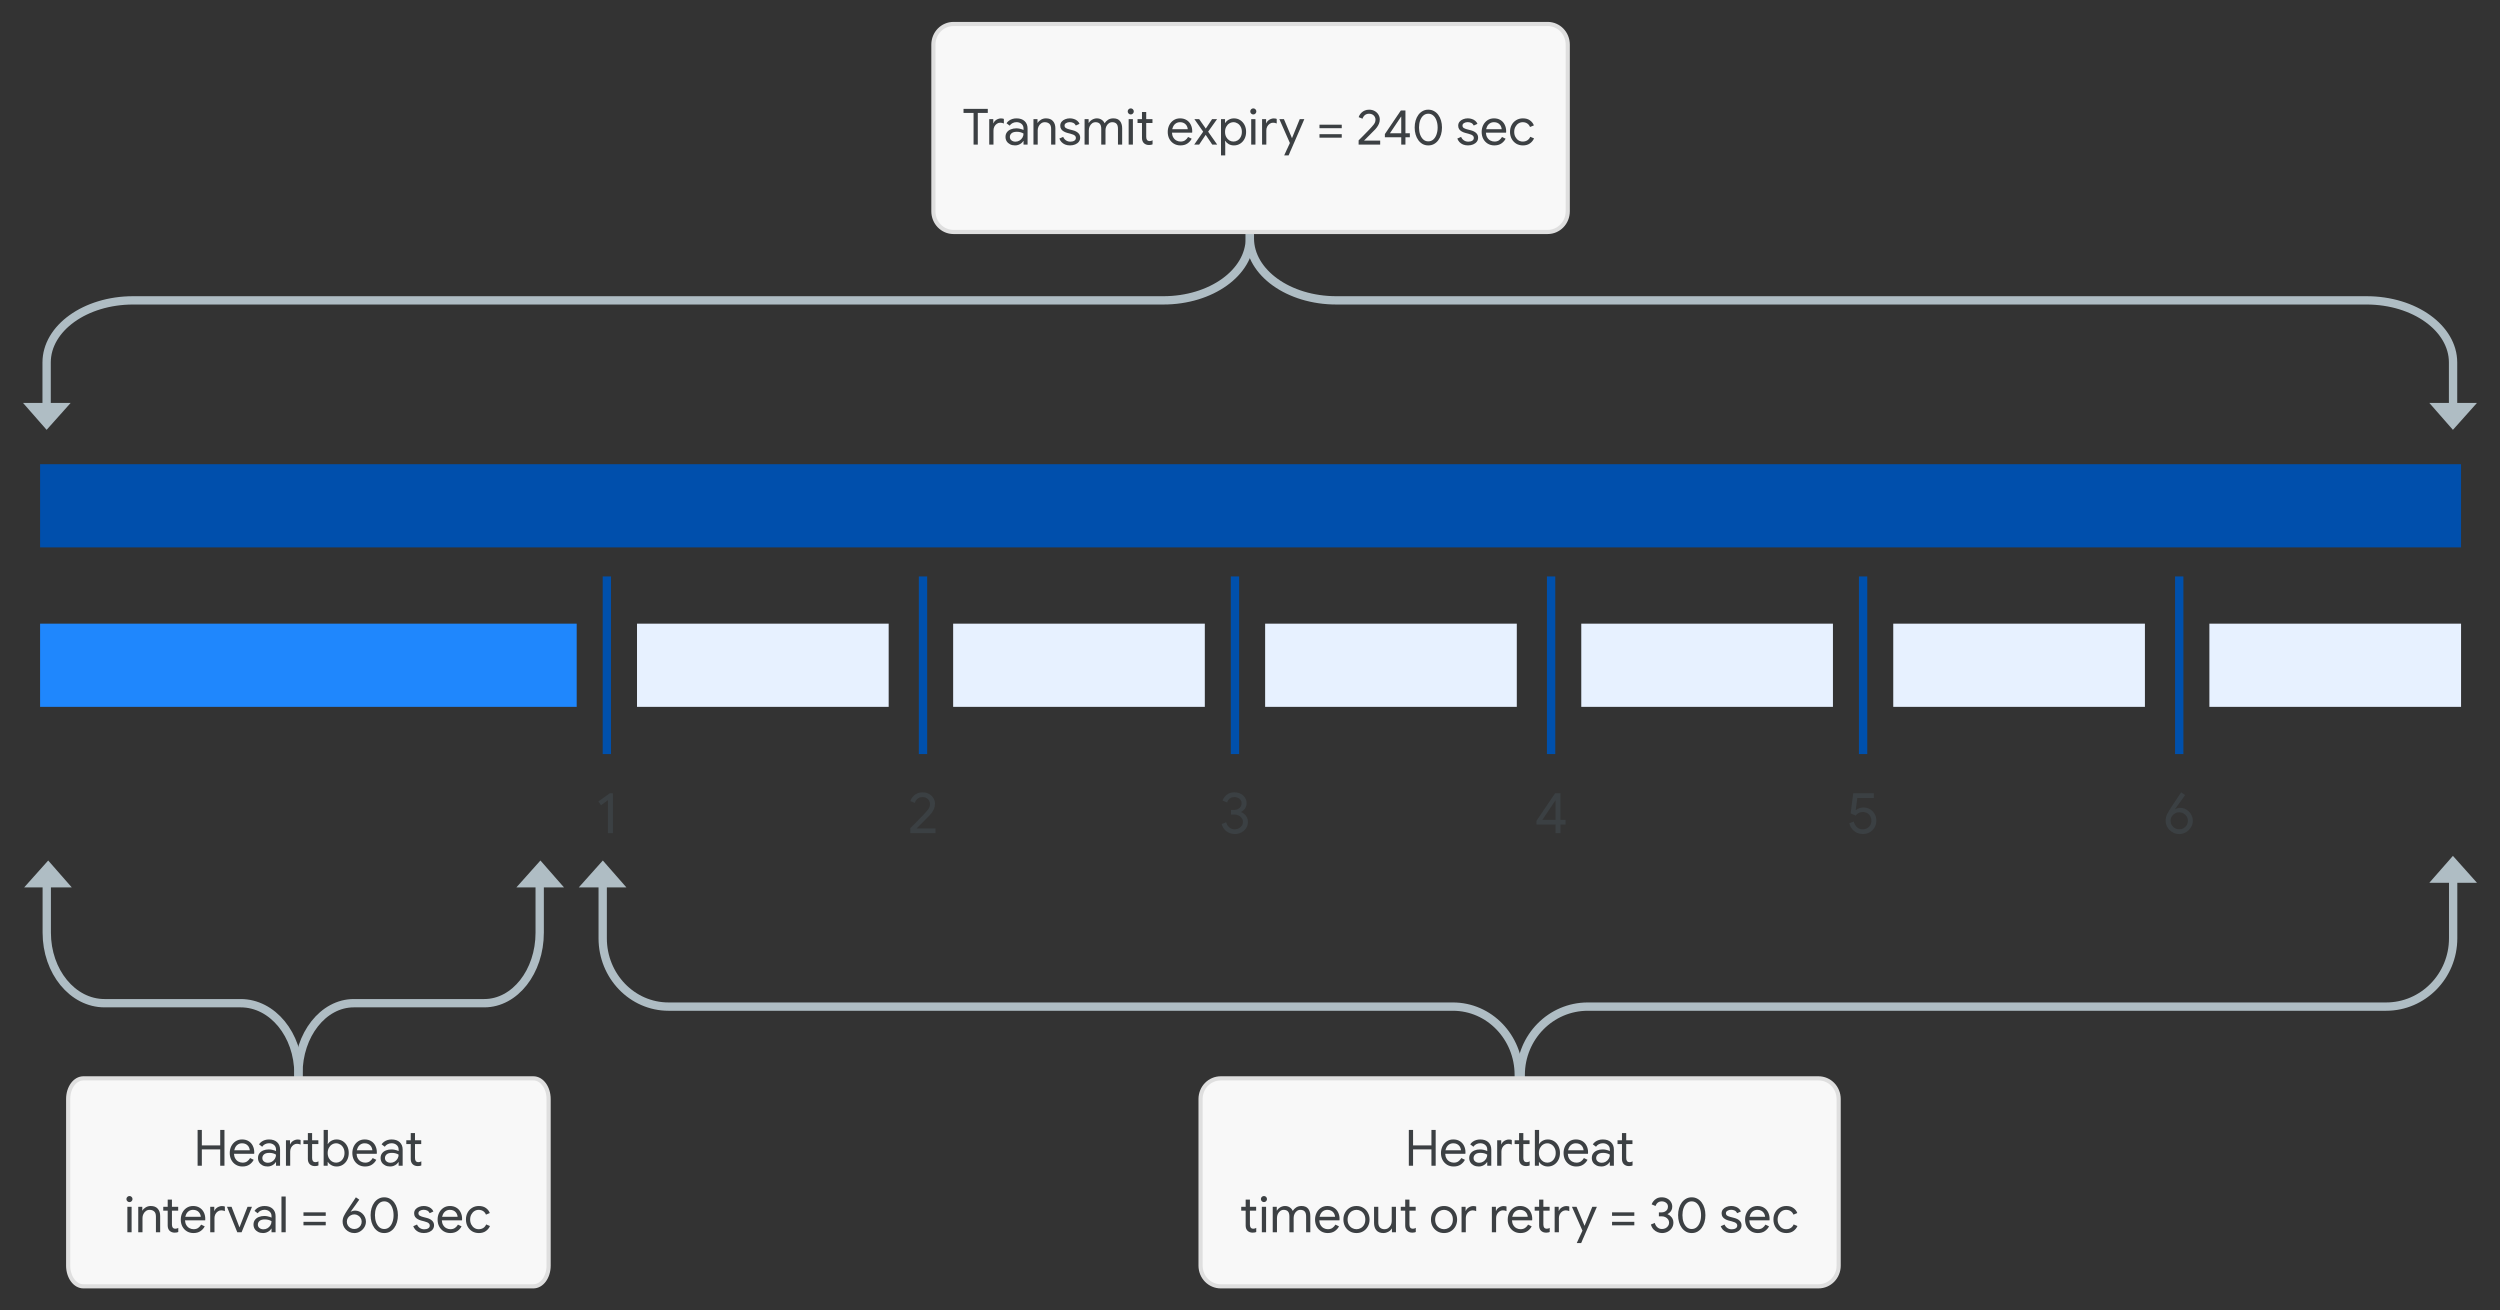 <?xml version="1.0" encoding="UTF-8" standalone="no"?>
<svg
   version="1.1"
   viewBox="455 420 601 315"
   width="601"
   height="315"
   id="svg2863689"
   xmlns="http://www.w3.org/2000/svg"
   xmlns:svg="http://www.w3.org/2000/svg">
  <rect x="455" y="420" width="601" height="315" fill="#333333" stroke="none"/>
  <defs
     id="defs2863513" />
  <g
     id="Diagram_2"
     fill="none"
     fill-opacity="1"
     stroke="none"
     stroke-opacity="1"
     stroke-dasharray="none">
    <title
       id="title2863515">Diagram 2</title>
    <g
       id="Diagram_2_Layer_1">
      <title
         id="title2863517">Layer 1</title>
      <g
         id="Group_186">
        <g
           id="Graphic_62">
          <title
             id="title2863519">zone external - yellow</title>
          <path
             id="rect2863521"
             style="fill:#004fac"
             d="m 464.638,531.594 h 582 v 20 H 464.638 Z" />
        </g>
        <g
           id="Graphic_63">
          <title
             id="title2863524">zone external - yellow</title>
          <path
             id="rect2863526"
             style="fill:#1f87fd"
             d="m 464.638,569.929 h 129 v 20 h -129 z" />
        </g>
        <g
           id="Graphic_66">
          <title
             id="title2863529">zone external - yellow</title>
          <path
             id="rect2863531"
             style="fill:#0050ac"
             d="m 599.888,558.579 h 2 v 42.7 h -2 z" />
        </g>
        <g
           id="Graphic_64">
          <title
             id="title2863534">zone external - yellow</title>
          <path
             id="rect2863536"
             style="fill:#e7f1ff"
             d="m 608.138,569.929 h 60.5 v 20 h -60.5 z" />
        </g>
        <g
           id="Graphic_67">
          <title
             id="title2863539">zone external - yellow</title>
          <path
             id="rect2863541"
             style="fill:#e7f1ff"
             d="m 684.138,569.929 h 60.5 v 20 h -60.5 z" />
        </g>
        <g
           id="Graphic_68">
          <title
             id="title2863544">zone external - yellow</title>
          <path
             id="rect2863546"
             style="fill:#0050ac"
             d="m 675.888,558.579 h 2 v 42.7 h -2 z" />
        </g>
        <g
           id="Graphic_69">
          <title
             id="title2863549">zone external - yellow</title>
          <path
             id="rect2863551"
             style="fill:#e7f1ff"
             d="m 759.138,569.929 h 60.5 v 20 h -60.5 z" />
        </g>
        <g
           id="Graphic_70">
          <title
             id="title2863554">zone external - yellow</title>
          <path
             id="rect2863556"
             style="fill:#0050ac"
             d="m 750.888,558.579 h 2 v 42.7 h -2 z" />
        </g>
        <g
           id="Graphic_71">
          <title
             id="title2863559">zone external - yellow</title>
          <path
             id="rect2863561"
             style="fill:#e7f1ff"
             d="m 835.138,569.929 h 60.5 v 20 h -60.5 z" />
        </g>
        <g
           id="Graphic_72">
          <title
             id="title2863564">zone external - yellow</title>
          <path
             id="rect2863566"
             style="fill:#0050ac"
             d="m 826.888,558.579 h 2 v 42.7 h -2 z" />
        </g>
        <g
           id="Graphic_73">
          <title
             id="title2863569">zone external - yellow</title>
          <path
             id="rect2863571"
             style="fill:#e7f1ff"
             d="m 910.138,569.929 h 60.5 v 20 h -60.5 z" />
        </g>
        <g
           id="Graphic_74">
          <title
             id="title2863574">zone external - yellow</title>
          <path
             id="rect2863576"
             style="fill:#0050ac"
             d="m 901.888,558.579 h 2 v 42.7 h -2 z" />
        </g>
        <g
           id="Graphic_75">
          <title
             id="title2863579">zone external - yellow</title>
          <path
             id="rect2863581"
             style="fill:#e7f1ff"
             d="m 986.138,569.929 h 60.5 v 20 h -60.5 z" />
        </g>
        <g
           id="Graphic_76">
          <title
             id="title2863584">zone external - yellow</title>
          <path
             id="rect2863586"
             style="fill:#0050ac"
             d="m 977.888,558.579 h 2 v 42.7 h -2 z" />
        </g>
        <g
           id="Graphic_77">
          <g
             aria-label="1"
             transform="translate(598.227,606.279)"
             id="text2863591"
             style="fill:#3b4043">
            <path
               d="M 2.926,14 V 6.09 L 1.246,7.294 0.63,6.384 3.36,4.424 H 4.116 V 14 Z"
               style="font-size:14px;font-family:'Google Sans'"
               id="path2863707" />
          </g>
        </g>
        <g
           id="Graphic_78">
          <g
             aria-label="2"
             transform="translate(673.206,606.279)"
             id="text2863596"
             style="fill:#3b4043">
            <path
               d="M 0.63,14 V 12.81 L 0.966,12.474 Q 1.26,12.18 1.694,11.746 2.128,11.298 2.604,10.822 3.08,10.332 3.486,9.912 3.906,9.478 4.144,9.212 4.578,8.736 4.844,8.4 5.11,8.05 5.236,7.728 5.362,7.392 5.362,6.958 5.362,6.552 5.152,6.188 4.942,5.81 4.536,5.572 4.144,5.334 3.542,5.334 2.982,5.334 2.59,5.572 2.212,5.81 2.002,6.146 1.792,6.468 1.722,6.734 L 0.644,6.3 Q 0.728,6.006 0.938,5.656 1.162,5.292 1.512,4.97 1.876,4.634 2.38,4.424 2.898,4.2 3.57,4.2 4.48,4.2 5.152,4.592 5.824,4.97 6.188,5.6 6.566,6.216 6.566,6.944 6.566,7.574 6.328,8.148 6.09,8.708 5.74,9.17 5.39,9.632 5.026,9.982 L 4.522,10.486 Q 4.2,10.808 3.836,11.186 3.472,11.55 3.122,11.9 q -0.35,0.35 -0.616,0.616 -0.252,0.266 -0.35,0.35 H 6.678 V 14 Z"
               style="font-size:14px;font-family:'Google Sans'"
               id="path2863710" />
          </g>
        </g>
        <g
           id="Graphic_79">
          <g
             aria-label="3"
             transform="translate(748.143,606.279)"
             id="text2863601"
             style="fill:#3b4043">
            <path
               d="m 3.654,14.224 q -0.56,0 -1.19,-0.238 -0.63,-0.238 -1.148,-0.756 -0.518,-0.532 -0.77,-1.4 l 1.078,-0.448 q 0.238,0.812 0.77,1.26 0.532,0.448 1.26,0.448 0.546,0 0.994,-0.224 0.462,-0.238 0.728,-0.644 0.28,-0.406 0.28,-0.924 0,-0.504 -0.28,-0.896 Q 5.096,9.996 4.634,9.772 4.172,9.534 3.612,9.534 H 2.786 V 8.428 h 0.742 q 0.504,0 0.91,-0.196 Q 4.858,8.036 5.096,7.672 5.334,7.308 5.334,6.818 5.334,6.132 4.816,5.74 4.312,5.334 3.584,5.334 3.052,5.334 2.702,5.544 2.352,5.74 2.142,6.048 1.946,6.342 1.848,6.636 L 0.756,6.174 Q 0.896,5.754 1.246,5.306 1.596,4.844 2.17,4.522 2.758,4.2 3.584,4.2 q 0.854,0 1.512,0.336 0.672,0.336 1.05,0.938 0.392,0.588 0.392,1.344 0,0.532 -0.196,0.938 Q 6.16,8.162 5.852,8.442 5.558,8.722 5.222,8.89 v 0.056 q 0.448,0.182 0.812,0.518 0.378,0.322 0.602,0.784 0.224,0.448 0.224,1.036 0,0.854 -0.434,1.526 -0.434,0.658 -1.162,1.036 -0.728,0.378 -1.61,0.378 z"
               style="font-size:14px;font-family:'Google Sans'"
               id="path2863713" />
          </g>
        </g>
        <g
           id="Graphic_80">
          <g
             aria-label="4"
             transform="translate(823.736,606.279)"
             id="text2863606"
             style="fill:#3b4043">
            <path
               d="M 0.63,11.942 V 11.046 L 5.11,4.424 h 1.288 v 6.398 H 7.63 v 1.12 H 6.398 V 14 H 5.222 v -2.058 z m 4.592,-1.12 V 6.16 H 5.166 l -3.122,4.662 z"
               style="font-size:14px;font-family:'Google Sans'"
               id="path2863716" />
          </g>
        </g>
        <g
           id="Graphic_81">
          <g
             aria-label="5"
             transform="translate(898.947,606.279)"
             id="text2863611"
             style="fill:#3b4043">
            <path
               d="m 3.836,14.224 q -0.63,0 -1.288,-0.266 Q 1.89,13.678 1.372,13.104 0.854,12.53 0.63,11.634 l 1.05,-0.42 q 0.224,0.826 0.77,1.358 0.546,0.518 1.358,0.518 0.938,0 1.526,-0.574 0.602,-0.574 0.602,-1.498 0,-0.91 -0.588,-1.498 Q 4.774,8.918 3.836,8.918 3.332,8.918 2.884,9.156 2.436,9.38 2.156,9.786 L 0.952,9.254 1.568,4.424 H 6.524 V 5.558 H 2.548 L 2.17,8.456 2.226,8.47 Q 2.562,8.19 2.996,8.022 3.444,7.84 4.046,7.84 q 0.826,0 1.526,0.406 0.7,0.406 1.12,1.12 0.434,0.714 0.434,1.638 0,0.896 -0.434,1.638 -0.42,0.728 -1.162,1.162 -0.742,0.42 -1.694,0.42 z"
               style="font-size:14px;font-family:'Google Sans'"
               id="path2863719" />
          </g>
        </g>
        <g
           id="Graphic_82">
          <g
             aria-label="6"
             transform="translate(974.989,606.279)"
             id="text2863616"
             style="fill:#3b4043">
            <path
               d="m 3.906,14.224 q -0.742,0 -1.344,-0.28 Q 1.96,13.664 1.526,13.216 1.092,12.768 0.854,12.194 0.63,11.62 0.63,11.018 q 0,-0.84 0.364,-1.582 0.378,-0.742 0.854,-1.47 l 0.84,-1.26 Q 3.108,6.076 3.514,5.46 3.934,4.83 4.354,4.2 L 5.306,4.858 Q 5.012,5.278 4.704,5.698 4.41,6.118 4.102,6.552 3.794,6.972 3.486,7.392 3.192,7.812 2.898,8.232 L 2.926,8.26 q 0.238,-0.154 0.532,-0.238 0.308,-0.098 0.7,-0.098 0.546,0 1.078,0.224 0.532,0.224 0.966,0.644 0.448,0.42 0.7,0.994 0.266,0.56 0.266,1.232 0,0.84 -0.448,1.582 -0.448,0.728 -1.19,1.176 -0.728,0.448 -1.624,0.448 z m 0,-1.134 q 0.574,0 1.036,-0.266 0.476,-0.28 0.756,-0.742 0.28,-0.476 0.28,-1.05 0,-0.574 -0.294,-1.036 Q 5.404,9.534 4.928,9.268 4.466,8.988 3.906,8.988 q -0.56,0 -1.036,0.28 -0.476,0.266 -0.77,0.728 -0.28,0.462 -0.28,1.036 0,0.574 0.28,1.05 0.28,0.462 0.756,0.742 0.476,0.266 1.05,0.266 z"
               style="font-size:14px;font-family:'Google Sans'"
               id="path2863722" />
          </g>
        </g>
        <g
           id="Graphic_110">
          <path
             d="m 466.209,518.803 v -11.667 c 0,-8.244 9.306,-14.928 20.796,-14.928 H 734.667 c 11.464,0 20.771,-6.668 20.796,-14.905 v -8.499"
             stroke="#afbdc4"
             stroke-linecap="square"
             stroke-linejoin="round"
             stroke-width="2"
             id="path2863619" />
        </g>
        <g
           id="Graphic_112">
          <path
             d="m 1044.716,518.803 v -11.667 c 0,-8.244 -9.306,-14.928 -20.796,-14.928 H 776.259 c -11.464,0 -20.771,-6.668 -20.796,-14.905 v -8.499"
             stroke="#afbdc4"
             stroke-linecap="square"
             stroke-linejoin="round"
             stroke-width="2"
             id="path2863622" />
        </g>
        <g
           id="Graphic_132">
          <path
             d="m 584.742,632.735 v 11.489 c 0,9.358 -5.962,16.945 -13.316,16.945 h -31.368 c -7.347,0 -13.302,7.569 -13.316,16.918 v 9.648"
             stroke="#afbdc4"
             stroke-linecap="square"
             stroke-linejoin="round"
             stroke-width="2"
             id="path2863625" />
        </g>
        <g
           id="Graphic_141">
          <path
             d="m 599.918,626.865 -5.78,6.47 h 11.45 z"
             fill="#afbdc4"
             id="path2863628" />
        </g>
        <g
           id="Graphic_142">
          <path
             d="m 599.888,632.735 v 12.834 c 0,9.069 7.085,16.421 15.833,16.421 h 188.559 c 8.729,0 15.814,7.335 15.833,16.395 v 9.349"
             stroke="#afbdc4"
             stroke-linecap="square"
             stroke-linejoin="round"
             stroke-width="2"
             id="path2863631" />
        </g>
        <g
           id="Graphic_140">
          <path
             d="m 1044.737,632.735 v 12.834 c 0,9.069 -7.218,16.421 -16.116,16.421 H 836.698 c -8.887,0 -16.096,7.335 -16.116,16.395 v 9.349"
             stroke="#afbdc4"
             stroke-linecap="square"
             stroke-linejoin="round"
             stroke-width="2"
             id="path2863634" />
        </g>
        <g
           id="Graphic_139">
          <path
             d="m 1044.682,625.75 5.78,6.47 h -11.45 z"
             fill="#afbdc4"
             id="path2863637" />
        </g>
        <g
           id="Graphic_145">
          <path
             d="m 748.485,679.235 h 143.659 c 2.706,0 4.871,2.215 4.871,4.984 v 40.032 c 0,2.769 -2.165,4.984 -4.871,4.984 H 748.485 c -2.706,0 -4.871,-2.215 -4.871,-4.984 v -40.032 c 0,-2.769 2.165,-4.984 4.871,-4.984 z"
             fill="#f8f8f8"
             id="path2863640" />
          <path
             d="m 748.485,679.235 h 143.659 c 2.706,0 4.871,2.215 4.871,4.984 v 40.032 c 0,2.769 -2.165,4.984 -4.871,4.984 H 748.485 c -2.706,0 -4.871,-2.215 -4.871,-4.984 v -40.032 c 0,-2.769 2.165,-4.984 4.871,-4.984 z"
             stroke="#dfdfdf"
             stroke-linecap="butt"
             stroke-linejoin="round"
             stroke-width="1"
             id="path2863642" />
          <g
             aria-label="Heartbeattimeout or retry = 30 sec"
             transform="translate(748.614,688.235)"
             id="text2863648"
             style="fill:#3c4043">
            <path
               d="M 45.067,12 V 3.408 h 1.02 v 3.708 h 4.416 V 3.408 h 1.02 V 12 h -1.02 V 8.088 h -4.416 V 12 Z"
               style="font-size:12px;font-family:'Google Sans'"
               id="path2863725" />
            <path
               d="m 55.843,12.192 q -0.888,0 -1.584,-0.42 -0.684,-0.42 -1.08,-1.152 -0.384,-0.732 -0.384,-1.668 0,-0.876 0.36,-1.62 0.372,-0.744 1.032,-1.188 0.672,-0.456 1.572,-0.456 0.912,0 1.56,0.408 0.66,0.396 1.008,1.104 0.36,0.708 0.36,1.62 0,0.084 -0.012,0.168 0,0.084 -0.012,0.144 h -4.848 q 0.036,0.66 0.3,1.116 0.3,0.516 0.768,0.768 0.48,0.252 0.996,0.252 0.672,0 1.104,-0.312 0.444,-0.324 0.708,-0.792 l 0.864,0.42 q -0.36,0.696 -1.032,1.152 -0.672,0.456 -1.68,0.456 z m -1.968,-3.9 h 3.732 q -0.012,-0.252 -0.12,-0.54 -0.096,-0.3 -0.324,-0.552 -0.216,-0.264 -0.564,-0.42 -0.336,-0.168 -0.84,-0.168 -0.6,0 -1.044,0.312 -0.432,0.3 -0.66,0.828 -0.12,0.252 -0.18,0.54 z"
               style="font-size:12px;font-family:'Google Sans'"
               id="path2863727" />
            <path
               d="m 61.891,12.192 q -0.684,0 -1.2,-0.264 -0.516,-0.264 -0.816,-0.72 -0.288,-0.468 -0.288,-1.056 0,-0.672 0.348,-1.128 0.348,-0.468 0.936,-0.696 0.588,-0.24 1.296,-0.24 0.408,0 0.756,0.072 0.348,0.06 0.6,0.156 0.264,0.084 0.396,0.168 V 8.112 q 0,-0.696 -0.492,-1.104 -0.492,-0.408 -1.2,-0.408 -0.504,0 -0.948,0.228 -0.432,0.216 -0.684,0.612 l -0.768,-0.576 q 0.24,-0.36 0.6,-0.624 0.36,-0.264 0.816,-0.408 0.468,-0.144 0.984,-0.144 1.248,0 1.956,0.66 0.708,0.66 0.708,1.776 V 12 h -0.972 v -0.876 h -0.048 q -0.156,0.264 -0.444,0.516 -0.288,0.24 -0.684,0.396 -0.384,0.156 -0.852,0.156 z m 0.096,-0.9 q 0.528,0 0.96,-0.264 0.444,-0.264 0.708,-0.708 0.264,-0.444 0.264,-0.972 -0.276,-0.192 -0.696,-0.312 -0.408,-0.12 -0.9,-0.12 -0.876,0 -1.284,0.36 -0.408,0.36 -0.408,0.888 0,0.504 0.384,0.816 0.384,0.312 0.972,0.312 z"
               style="font-size:12px;font-family:'Google Sans'"
               id="path2863729" />
            <path
               d="M 66.307,12 V 5.88 h 0.972 v 0.984 h 0.048 q 0.12,-0.348 0.396,-0.6 0.288,-0.264 0.648,-0.408 0.372,-0.156 0.732,-0.156 0.276,0 0.432,0.036 0.156,0.024 0.288,0.084 v 1.104 q -0.192,-0.096 -0.42,-0.144 -0.216,-0.048 -0.444,-0.048 -0.444,0 -0.816,0.252 -0.372,0.252 -0.6,0.672 -0.216,0.42 -0.216,0.924 V 12 Z"
               style="font-size:12px;font-family:'Google Sans'"
               id="path2863731" />
            <path
               d="m 70.507,5.88 h 1.068 V 4.152 h 1.02 V 5.88 h 1.5 v 0.924 h -1.5 v 3.336 q 0,0.48 0.192,0.744 0.204,0.264 0.66,0.264 0.204,0 0.372,-0.06 0.168,-0.06 0.3,-0.144 v 0.996 q -0.156,0.072 -0.348,0.108 -0.18,0.048 -0.492,0.048 -0.768,0 -1.236,-0.444 -0.468,-0.456 -0.468,-1.26 V 6.804 h -1.068 z"
               style="font-size:12px;font-family:'Google Sans'"
               id="path2863733" />
            <path
               d="m 78.475,12.192 q -0.492,0 -0.9,-0.156 -0.408,-0.156 -0.72,-0.408 -0.3,-0.252 -0.468,-0.528 h -0.048 V 12 h -0.972 V 3.408 h 1.02 V 5.94 l -0.048,0.852 h 0.048 q 0.168,-0.288 0.468,-0.54 0.312,-0.252 0.72,-0.408 0.408,-0.156 0.9,-0.156 0.84,0 1.5,0.42 0.66,0.42 1.044,1.152 0.384,0.732 0.384,1.68 0,0.948 -0.384,1.68 -0.384,0.732 -1.044,1.152 -0.66,0.42 -1.5,0.42 z m -0.108,-0.924 q 0.528,0 0.984,-0.276 0.468,-0.288 0.744,-0.816 0.288,-0.528 0.288,-1.236 0,-0.72 -0.288,-1.236 -0.276,-0.528 -0.744,-0.804 -0.456,-0.288 -0.984,-0.288 -0.528,0 -0.996,0.288 -0.456,0.276 -0.744,0.804 -0.288,0.516 -0.288,1.236 0,0.72 0.288,1.248 0.288,0.516 0.744,0.804 0.468,0.276 0.996,0.276 z"
               style="font-size:12px;font-family:'Google Sans'"
               id="path2863735" />
            <path
               d="m 85.315,12.192 q -0.888,0 -1.584,-0.42 -0.684,-0.42 -1.08,-1.152 -0.384,-0.732 -0.384,-1.668 0,-0.876 0.36,-1.62 0.372,-0.744 1.032,-1.188 0.672,-0.456 1.572,-0.456 0.912,0 1.56,0.408 0.66,0.396 1.008,1.104 0.36,0.708 0.36,1.62 0,0.084 -0.012,0.168 0,0.084 -0.012,0.144 h -4.848 q 0.036,0.66 0.3,1.116 0.3,0.516 0.768,0.768 0.48,0.252 0.996,0.252 0.672,0 1.104,-0.312 0.444,-0.324 0.708,-0.792 l 0.864,0.42 q -0.36,0.696 -1.032,1.152 -0.672,0.456 -1.68,0.456 z m -1.968,-3.9 h 3.732 q -0.012,-0.252 -0.12,-0.54 -0.096,-0.3 -0.324,-0.552 -0.216,-0.264 -0.564,-0.42 -0.336,-0.168 -0.84,-0.168 -0.6,0 -1.044,0.312 -0.432,0.3 -0.66,0.828 -0.12,0.252 -0.18,0.54 z"
               style="font-size:12px;font-family:'Google Sans'"
               id="path2863737" />
            <path
               d="m 91.363,12.192 q -0.684,0 -1.2,-0.264 -0.516,-0.264 -0.816,-0.72 -0.288,-0.468 -0.288,-1.056 0,-0.672 0.348,-1.128 0.348,-0.468 0.936,-0.696 0.588,-0.24 1.296,-0.24 0.408,0 0.756,0.072 0.348,0.06 0.6,0.156 0.264,0.084 0.396,0.168 V 8.112 q 0,-0.696 -0.492,-1.104 -0.492,-0.408 -1.2,-0.408 -0.504,0 -0.948,0.228 -0.432,0.216 -0.684,0.612 l -0.768,-0.576 q 0.24,-0.36 0.6,-0.624 0.36,-0.264 0.816,-0.408 0.468,-0.144 0.984,-0.144 1.248,0 1.956,0.66 0.708,0.66 0.708,1.776 V 12 h -0.972 v -0.876 h -0.048 q -0.156,0.264 -0.444,0.516 -0.288,0.24 -0.684,0.396 -0.384,0.156 -0.852,0.156 z m 0.096,-0.9 q 0.528,0 0.96,-0.264 0.444,-0.264 0.708,-0.708 0.264,-0.444 0.264,-0.972 -0.276,-0.192 -0.696,-0.312 -0.408,-0.12 -0.9,-0.12 -0.876,0 -1.284,0.36 -0.408,0.36 -0.408,0.888 0,0.504 0.384,0.816 0.384,0.312 0.972,0.312 z"
               style="font-size:12px;font-family:'Google Sans'"
               id="path2863739" />
            <path
               d="m 95.239,5.88 h 1.068 V 4.152 h 1.02 V 5.88 h 1.5 v 0.924 h -1.5 v 3.336 q 0,0.48 0.192,0.744 0.204,0.264 0.66,0.264 0.204,0 0.372,-0.06 0.168,-0.06 0.3,-0.144 v 0.996 q -0.156,0.072 -0.348,0.108 -0.18,0.048 -0.492,0.048 -0.768,0 -1.236,-0.444 -0.468,-0.456 -0.468,-1.26 V 6.804 h -1.068 z"
               style="font-size:12px;font-family:'Google Sans'"
               id="path2863741" />
            <path
               d="m 4.777,21.88 h 1.068 v -1.728 h 1.02 v 1.728 h 1.5 v 0.924 h -1.5 v 3.336 q 0,0.48 0.192,0.744 0.204,0.264 0.66,0.264 0.204,0 0.372,-0.06 0.168,-0.06 0.3,-0.144 v 0.996 q -0.156,0.072 -0.348,0.108 -0.18,0.048 -0.492,0.048 -0.768,0 -1.236,-0.444 -0.468,-0.456 -0.468,-1.26 v -3.588 h -1.068 z"
               style="font-size:12px;font-family:'Google Sans'"
               id="path2863743" />
            <path
               d="M 9.733,28 V 21.88 H 10.753 V 28 Z m 0.504,-7.248 q -0.3,0 -0.516,-0.216 -0.216,-0.216 -0.216,-0.516 0,-0.312 0.216,-0.516 0.216,-0.216 0.516,-0.216 0.312,0 0.516,0.216 0.216,0.204 0.216,0.516 0,0.3 -0.216,0.516 -0.204,0.216 -0.516,0.216 z"
               style="font-size:12px;font-family:'Google Sans'"
               id="path2863745" />
            <path
               d="m 12.349,28 v -6.12 h 0.972 v 0.9 h 0.048 q 0.168,-0.3 0.456,-0.54 0.3,-0.252 0.672,-0.396 0.384,-0.156 0.78,-0.156 0.684,0 1.176,0.336 0.492,0.324 0.708,0.852 0.312,-0.516 0.84,-0.852 0.528,-0.336 1.26,-0.336 1.092,0 1.608,0.66 0.516,0.66 0.516,1.728 V 28 h -1.008 v -3.768 q 0,-0.888 -0.36,-1.248 -0.36,-0.372 -1.02,-0.372 -0.468,0 -0.84,0.276 -0.36,0.264 -0.576,0.708 -0.204,0.432 -0.204,0.948 V 28 h -1.02 v -3.756 q 0,-0.888 -0.36,-1.26 -0.36,-0.372 -1.008,-0.372 -0.468,0 -0.84,0.276 -0.36,0.276 -0.576,0.72 -0.204,0.444 -0.204,0.96 V 28 Z"
               style="font-size:12px;font-family:'Google Sans'"
               id="path2863747" />
            <path
               d="m 25.573,28.192 q -0.888,0 -1.584,-0.42 -0.684,-0.42 -1.08,-1.152 -0.384,-0.732 -0.384,-1.668 0,-0.876 0.36,-1.62 0.372,-0.744 1.032,-1.188 0.672,-0.456 1.572,-0.456 0.912,0 1.56,0.408 0.66,0.396 1.008,1.104 0.36,0.708 0.36,1.62 0,0.084 -0.012,0.168 0,0.084 -0.012,0.144 h -4.848 q 0.036,0.66 0.3,1.116 0.3,0.516 0.768,0.768 0.48,0.252 0.996,0.252 0.672,0 1.104,-0.312 0.444,-0.324 0.708,-0.792 l 0.864,0.42 q -0.36,0.696 -1.032,1.152 -0.672,0.456 -1.68,0.456 z m -1.968,-3.9 h 3.732 q -0.012,-0.252 -0.12,-0.54 -0.096,-0.3 -0.324,-0.552 -0.216,-0.264 -0.564,-0.42 -0.336,-0.168 -0.84,-0.168 -0.6,0 -1.044,0.312 -0.432,0.3 -0.66,0.828 -0.12,0.252 -0.18,0.54 z"
               style="font-size:12px;font-family:'Google Sans'"
               id="path2863749" />
            <path
               d="m 32.485,28.192 q -0.924,0 -1.632,-0.432 -0.708,-0.432 -1.116,-1.164 -0.396,-0.744 -0.396,-1.656 0,-0.912 0.396,-1.644 0.408,-0.744 1.116,-1.176 0.708,-0.432 1.632,-0.432 0.924,0 1.632,0.444 0.708,0.432 1.104,1.176 0.408,0.732 0.408,1.632 0,0.912 -0.408,1.656 -0.396,0.732 -1.104,1.164 -0.708,0.432 -1.632,0.432 z m 0,-0.924 q 0.552,0 1.032,-0.276 0.492,-0.276 0.792,-0.792 0.3,-0.528 0.3,-1.26 0,-0.732 -0.3,-1.248 -0.3,-0.528 -0.792,-0.804 -0.48,-0.276 -1.032,-0.276 -0.552,0 -1.044,0.276 -0.492,0.276 -0.792,0.804 -0.3,0.516 -0.3,1.248 0,0.732 0.3,1.26 0.3,0.516 0.792,0.792 0.492,0.276 1.044,0.276 z"
               style="font-size:12px;font-family:'Google Sans'"
               id="path2863751" />
            <path
               d="m 38.977,28.192 q -1.128,0 -1.704,-0.66 -0.564,-0.66 -0.564,-1.8 V 21.88 h 1.02 v 3.696 q 0,0.912 0.42,1.308 0.42,0.384 1.044,0.384 0.54,0 0.936,-0.276 0.396,-0.288 0.612,-0.732 0.216,-0.444 0.216,-0.924 V 21.88 h 1.02 V 28 h -0.972 v -0.888 h -0.048 q -0.156,0.288 -0.468,0.54 -0.3,0.24 -0.696,0.384 -0.384,0.156 -0.816,0.156 z"
               style="font-size:12px;font-family:'Google Sans'"
               id="path2863753" />
            <path
               d="m 43.129,21.88 h 1.068 v -1.728 h 1.02 v 1.728 h 1.5 v 0.924 h -1.5 v 3.336 q 0,0.48 0.192,0.744 0.204,0.264 0.66,0.264 0.204,0 0.372,-0.06 0.168,-0.06 0.3,-0.144 v 0.996 q -0.156,0.072 -0.348,0.108 -0.18,0.048 -0.492,0.048 -0.768,0 -1.236,-0.444 -0.468,-0.456 -0.468,-1.26 v -3.588 h -1.068 z"
               style="font-size:12px;font-family:'Google Sans'"
               id="path2863755" />
            <path
               d="m 53.533,28.192 q -0.924,0 -1.632,-0.432 -0.708,-0.432 -1.116,-1.164 -0.396,-0.744 -0.396,-1.656 0,-0.912 0.396,-1.644 0.408,-0.744 1.116,-1.176 0.708,-0.432 1.632,-0.432 0.924,0 1.632,0.444 0.708,0.432 1.104,1.176 0.408,0.732 0.408,1.632 0,0.912 -0.408,1.656 -0.396,0.732 -1.104,1.164 -0.708,0.432 -1.632,0.432 z m 0,-0.924 q 0.552,0 1.032,-0.276 0.492,-0.276 0.792,-0.792 0.3,-0.528 0.3,-1.26 0,-0.732 -0.3,-1.248 -0.3,-0.528 -0.792,-0.804 -0.48,-0.276 -1.032,-0.276 -0.552,0 -1.044,0.276 -0.492,0.276 -0.792,0.804 -0.3,0.516 -0.3,1.248 0,0.732 0.3,1.26 0.3,0.516 0.792,0.792 0.492,0.276 1.044,0.276 z"
               style="font-size:12px;font-family:'Google Sans'"
               id="path2863757" />
            <path
               d="m 57.745,28 v -6.12 h 0.972 v 0.984 h 0.048 q 0.12,-0.348 0.396,-0.6 0.288,-0.264 0.648,-0.408 0.372,-0.156 0.732,-0.156 0.276,0 0.432,0.036 0.156,0.024 0.288,0.084 v 1.104 q -0.192,-0.096 -0.42,-0.144 -0.216,-0.048 -0.444,-0.048 -0.444,0 -0.816,0.252 -0.372,0.252 -0.6,0.672 -0.216,0.42 -0.216,0.924 V 28 Z"
               style="font-size:12px;font-family:'Google Sans'"
               id="path2863759" />
            <path
               d="m 65.029,28 v -6.12 h 0.972 v 0.984 h 0.048 q 0.12,-0.348 0.396,-0.6 0.288,-0.264 0.648,-0.408 0.372,-0.156 0.732,-0.156 0.276,0 0.432,0.036 0.156,0.024 0.288,0.084 v 1.104 q -0.192,-0.096 -0.42,-0.144 -0.216,-0.048 -0.444,-0.048 -0.444,0 -0.816,0.252 -0.372,0.252 -0.6,0.672 -0.216,0.42 -0.216,0.924 V 28 Z"
               style="font-size:12px;font-family:'Google Sans'"
               id="path2863761" />
            <path
               d="m 71.893,28.192 q -0.888,0 -1.584,-0.42 -0.684,-0.42 -1.08,-1.152 -0.384,-0.732 -0.384,-1.668 0,-0.876 0.36,-1.62 0.372,-0.744 1.032,-1.188 0.672,-0.456 1.572,-0.456 0.912,0 1.56,0.408 0.66,0.396 1.008,1.104 0.36,0.708 0.36,1.62 0,0.084 -0.012,0.168 0,0.084 -0.012,0.144 h -4.848 q 0.036,0.66 0.3,1.116 0.3,0.516 0.768,0.768 0.48,0.252 0.996,0.252 0.672,0 1.104,-0.312 0.444,-0.324 0.708,-0.792 l 0.864,0.42 q -0.36,0.696 -1.032,1.152 -0.672,0.456 -1.68,0.456 z m -1.968,-3.9 h 3.732 q -0.012,-0.252 -0.12,-0.54 -0.096,-0.3 -0.324,-0.552 -0.216,-0.264 -0.564,-0.42 -0.336,-0.168 -0.84,-0.168 -0.6,0 -1.044,0.312 -0.432,0.3 -0.66,0.828 -0.12,0.252 -0.18,0.54 z"
               style="font-size:12px;font-family:'Google Sans'"
               id="path2863763" />
            <path
               d="m 75.325,21.88 h 1.068 v -1.728 h 1.02 v 1.728 h 1.5 v 0.924 h -1.5 v 3.336 q 0,0.48 0.192,0.744 0.204,0.264 0.66,0.264 0.204,0 0.372,-0.06 0.168,-0.06 0.3,-0.144 v 0.996 q -0.156,0.072 -0.348,0.108 -0.18,0.048 -0.492,0.048 -0.768,0 -1.236,-0.444 -0.468,-0.456 -0.468,-1.26 v -3.588 h -1.068 z"
               style="font-size:12px;font-family:'Google Sans'"
               id="path2863765" />
            <path
               d="m 80.125,28 v -6.12 h 0.972 v 0.984 h 0.048 q 0.12,-0.348 0.396,-0.6 0.288,-0.264 0.648,-0.408 0.372,-0.156 0.732,-0.156 0.276,0 0.432,0.036 0.156,0.024 0.288,0.084 v 1.104 q -0.192,-0.096 -0.42,-0.144 -0.216,-0.048 -0.444,-0.048 -0.444,0 -0.816,0.252 -0.372,0.252 -0.6,0.672 -0.216,0.42 -0.216,0.924 V 28 Z"
               style="font-size:12px;font-family:'Google Sans'"
               id="path2863767" />
            <path
               d="m 86.641,30.28 q -0.036,0.084 -0.084,0.18 -0.048,0.108 -0.06,0.132 h -1.056 q 0.072,-0.156 0.156,-0.348 0.084,-0.18 0.204,-0.444 0.072,-0.156 0.132,-0.288 0.06,-0.132 0.132,-0.3 0.084,-0.156 0.192,-0.396 l 0.552,-1.2 -2.532,-5.736 h 1.104 l 1.92,4.548 h 0.024 l 1.848,-4.548 h 1.104 l -3.168,7.308 q -0.048,0.108 -0.156,0.336 -0.096,0.24 -0.192,0.456 -0.084,0.228 -0.12,0.3 z"
               style="font-size:12px;font-family:'Google Sans'"
               id="path2863769" />
            <path
               d="m 93.925,24.052 v -0.84 h 5.352 v 0.84 z m 0,2.28 v -0.84 h 5.352 v 0.84 z"
               style="font-size:12px;font-family:'Google Sans'"
               id="path2863771" />
            <path
               d="m 105.925,28.192 q -0.48,0 -1.02,-0.204 -0.54,-0.204 -0.984,-0.648 -0.444,-0.456 -0.66,-1.2 l 0.924,-0.384 q 0.204,0.696 0.66,1.08 0.456,0.384 1.08,0.384 0.468,0 0.852,-0.192 0.396,-0.204 0.624,-0.552 0.24,-0.348 0.24,-0.792 0,-0.432 -0.24,-0.768 -0.24,-0.348 -0.636,-0.54 -0.396,-0.204 -0.876,-0.204 h -0.708 v -0.948 h 0.636 q 0.432,0 0.78,-0.168 0.36,-0.168 0.564,-0.48 0.204,-0.312 0.204,-0.732 0,-0.588 -0.444,-0.924 -0.432,-0.348 -1.056,-0.348 -0.456,0 -0.756,0.18 -0.3,0.168 -0.48,0.432 -0.168,0.252 -0.252,0.504 l -0.936,-0.396 q 0.12,-0.36 0.42,-0.744 0.3,-0.396 0.792,-0.672 0.504,-0.276 1.212,-0.276 0.732,0 1.296,0.288 0.576,0.288 0.9,0.804 0.336,0.504 0.336,1.152 0,0.456 -0.168,0.804 -0.156,0.348 -0.42,0.588 -0.252,0.24 -0.54,0.384 v 0.048 q 0.384,0.156 0.696,0.444 0.324,0.276 0.516,0.672 0.192,0.384 0.192,0.888 0,0.732 -0.372,1.308 -0.372,0.564 -0.996,0.888 -0.624,0.324 -1.38,0.324 z"
               style="font-size:12px;font-family:'Google Sans'"
               id="path2863773" />
            <path
               d="m 113.077,28.192 q -0.756,0 -1.356,-0.324 -0.6,-0.336 -1.032,-0.924 -0.432,-0.588 -0.66,-1.368 -0.228,-0.78 -0.228,-1.68 0,-0.9 0.228,-1.68 0.228,-0.78 0.66,-1.368 0.432,-0.588 1.032,-0.912 0.6,-0.336 1.356,-0.336 0.756,0 1.356,0.336 0.612,0.324 1.044,0.912 0.432,0.588 0.66,1.368 0.228,0.78 0.228,1.68 0,0.9 -0.228,1.68 -0.228,0.78 -0.66,1.368 -0.432,0.588 -1.044,0.924 -0.6,0.324 -1.356,0.324 z m 0,-0.972 q 0.696,0 1.2,-0.444 0.504,-0.444 0.768,-1.2 0.276,-0.756 0.276,-1.68 0,-0.936 -0.276,-1.692 -0.264,-0.756 -0.768,-1.188 -0.504,-0.444 -1.2,-0.444 -0.696,0 -1.2,0.444 -0.492,0.432 -0.768,1.188 -0.264,0.756 -0.264,1.692 0,0.924 0.264,1.68 0.276,0.756 0.768,1.2 0.504,0.444 1.2,0.444 z"
               style="font-size:12px;font-family:'Google Sans'"
               id="path2863775" />
            <path
               d="m 122.629,28.192 q -0.684,0 -1.212,-0.216 -0.516,-0.228 -0.864,-0.6 -0.336,-0.384 -0.504,-0.828 l 0.912,-0.408 q 0.24,0.552 0.696,0.852 0.456,0.3 1.044,0.3 0.564,0 0.936,-0.228 0.384,-0.228 0.384,-0.672 0,-0.276 -0.156,-0.456 -0.156,-0.192 -0.456,-0.324 -0.3,-0.132 -0.732,-0.24 l -0.744,-0.192 q -0.432,-0.12 -0.816,-0.336 -0.384,-0.216 -0.624,-0.552 -0.228,-0.348 -0.228,-0.84 0,-0.552 0.324,-0.948 0.324,-0.396 0.852,-0.6 0.528,-0.216 1.128,-0.216 0.528,0 0.984,0.156 0.468,0.144 0.816,0.444 0.348,0.288 0.528,0.72 l -0.888,0.408 q -0.228,-0.456 -0.612,-0.636 -0.384,-0.18 -0.852,-0.18 -0.504,0 -0.876,0.228 -0.372,0.216 -0.372,0.6 0,0.384 0.3,0.576 0.312,0.192 0.756,0.312 l 0.888,0.228 q 0.9,0.228 1.356,0.684 0.456,0.444 0.456,1.092 0,0.576 -0.324,0.996 -0.324,0.42 -0.876,0.648 -0.552,0.228 -1.224,0.228 z"
               style="font-size:12px;font-family:'Google Sans'"
               id="path2863777" />
            <path
               d="m 128.953,28.192 q -0.888,0 -1.584,-0.42 -0.684,-0.42 -1.08,-1.152 -0.384,-0.732 -0.384,-1.668 0,-0.876 0.36,-1.62 0.372,-0.744 1.032,-1.188 0.672,-0.456 1.572,-0.456 0.912,0 1.56,0.408 0.66,0.396 1.008,1.104 0.36,0.708 0.36,1.62 0,0.084 -0.012,0.168 0,0.084 -0.012,0.144 h -4.848 q 0.036,0.66 0.3,1.116 0.3,0.516 0.768,0.768 0.48,0.252 0.996,0.252 0.672,0 1.104,-0.312 0.444,-0.324 0.708,-0.792 l 0.864,0.42 q -0.36,0.696 -1.032,1.152 -0.672,0.456 -1.68,0.456 z m -1.968,-3.9 h 3.732 q -0.012,-0.252 -0.12,-0.54 -0.096,-0.3 -0.324,-0.552 -0.216,-0.264 -0.564,-0.42 -0.336,-0.168 -0.84,-0.168 -0.6,0 -1.044,0.312 -0.432,0.3 -0.66,0.828 -0.12,0.252 -0.18,0.54 z"
               style="font-size:12px;font-family:'Google Sans'"
               id="path2863779" />
            <path
               d="m 135.817,28.192 q -0.9,0 -1.608,-0.42 -0.696,-0.432 -1.092,-1.164 -0.396,-0.744 -0.396,-1.668 0,-0.936 0.396,-1.668 0.396,-0.732 1.092,-1.152 0.708,-0.432 1.608,-0.432 1.032,0 1.692,0.48 0.672,0.468 0.948,1.212 l -0.924,0.384 q -0.228,-0.564 -0.684,-0.852 -0.444,-0.3 -1.08,-0.3 -0.54,0 -1.008,0.288 -0.456,0.288 -0.744,0.816 -0.288,0.516 -0.288,1.224 0,0.696 0.288,1.224 0.288,0.528 0.744,0.816 0.468,0.288 1.008,0.288 0.648,0 1.116,-0.3 0.468,-0.3 0.696,-0.852 l 0.912,0.384 q -0.3,0.708 -0.972,1.2 -0.672,0.492 -1.704,0.492 z"
               style="font-size:12px;font-family:'Google Sans'"
               id="path2863781" />
          </g>
        </g>
        <g
           id="Graphic_146">
          <path
             d="m 466.242,632.735 v 11.489 c 0,9.358 6.219,16.945 13.89,16.945 h 32.72 c 7.664,0 13.876,7.569 13.89,16.918 v 9.648"
             stroke="#afbdc4"
             stroke-linecap="square"
             stroke-linejoin="round"
             stroke-width="2"
             id="path2863651" />
        </g>
        <g
           id="Graphic_147">
          <path
             d="m 584.918,626.865 -5.78,6.47 h 11.45 z"
             fill="#afbdc4"
             id="path2863654" />
        </g>
        <g
           id="Graphic_148">
          <path
             d="m 466.587,626.865 -5.78,6.47 h 11.45 z"
             fill="#afbdc4"
             id="path2863657" />
        </g>
        <g
           id="Graphic_133">
          <path
             d="m 475.055,679.235 h 108.165 c 2.038,0 3.668,2.215 3.668,4.984 v 40.032 c 0,2.769 -1.63,4.984 -3.668,4.984 H 475.055 c -2.038,0 -3.668,-2.215 -3.668,-4.984 v -40.032 c 0,-2.769 1.63,-4.984 3.668,-4.984 z"
             fill="#f8f8f8"
             id="path2863660" />
          <path
             d="m 475.055,679.235 h 108.165 c 2.038,0 3.668,2.215 3.668,4.984 v 40.032 c 0,2.769 -1.63,4.984 -3.668,4.984 H 475.055 c -2.038,0 -3.668,-2.215 -3.668,-4.984 v -40.032 c 0,-2.769 1.63,-4.984 3.668,-4.984 z"
             stroke="#dfdfdf"
             stroke-linecap="butt"
             stroke-linejoin="round"
             stroke-width="1"
             id="path2863662" />
          <g
             aria-label="Heartbeatinterval = 60 sec"
             transform="translate(476.387,688.235)"
             id="text2863668"
             style="fill:#3c4043">
            <path
               d="M 26.116,12 V 3.408 h 1.02 v 3.708 h 4.416 V 3.408 h 1.02 V 12 h -1.02 V 8.088 H 27.136 V 12 Z"
               style="font-size:12px;font-family:'Google Sans'"
               id="path2863784" />
            <path
               d="m 36.892,12.192 q -0.888,0 -1.584,-0.42 -0.684,-0.42 -1.08,-1.152 -0.384,-0.732 -0.384,-1.668 0,-0.876 0.36,-1.62 0.372,-0.744 1.032,-1.188 0.672,-0.456 1.572,-0.456 0.912,0 1.56,0.408 0.66,0.396 1.008,1.104 0.36,0.708 0.36,1.62 0,0.084 -0.012,0.168 0,0.084 -0.012,0.144 h -4.848 q 0.036,0.66 0.3,1.116 0.3,0.516 0.768,0.768 0.48,0.252 0.996,0.252 0.672,0 1.104,-0.312 0.444,-0.324 0.708,-0.792 l 0.864,0.42 q -0.36,0.696 -1.032,1.152 -0.672,0.456 -1.68,0.456 z m -1.968,-3.9 h 3.732 q -0.012,-0.252 -0.12,-0.54 -0.096,-0.3 -0.324,-0.552 -0.216,-0.264 -0.564,-0.42 -0.336,-0.168 -0.84,-0.168 -0.6,0 -1.044,0.312 -0.432,0.3 -0.66,0.828 -0.12,0.252 -0.18,0.54 z"
               style="font-size:12px;font-family:'Google Sans'"
               id="path2863786" />
            <path
               d="m 42.94,12.192 q -0.684,0 -1.2,-0.264 -0.516,-0.264 -0.816,-0.72 -0.288,-0.468 -0.288,-1.056 0,-0.672 0.348,-1.128 0.348,-0.468 0.936,-0.696 0.588,-0.24 1.296,-0.24 0.408,0 0.756,0.072 0.348,0.06 0.6,0.156 0.264,0.084 0.396,0.168 V 8.112 q 0,-0.696 -0.492,-1.104 -0.492,-0.408 -1.2,-0.408 -0.504,0 -0.948,0.228 -0.432,0.216 -0.684,0.612 l -0.768,-0.576 q 0.24,-0.36 0.6,-0.624 0.36,-0.264 0.816,-0.408 0.468,-0.144 0.984,-0.144 1.248,0 1.956,0.66 0.708,0.66 0.708,1.776 V 12 h -0.972 v -0.876 h -0.048 q -0.156,0.264 -0.444,0.516 -0.288,0.24 -0.684,0.396 -0.384,0.156 -0.852,0.156 z m 0.096,-0.9 q 0.528,0 0.96,-0.264 0.444,-0.264 0.708,-0.708 0.264,-0.444 0.264,-0.972 -0.276,-0.192 -0.696,-0.312 -0.408,-0.12 -0.9,-0.12 -0.876,0 -1.284,0.36 -0.408,0.36 -0.408,0.888 0,0.504 0.384,0.816 0.384,0.312 0.972,0.312 z"
               style="font-size:12px;font-family:'Google Sans'"
               id="path2863788" />
            <path
               d="M 47.356,12 V 5.88 h 0.972 v 0.984 h 0.048 q 0.12,-0.348 0.396,-0.6 0.288,-0.264 0.648,-0.408 0.372,-0.156 0.732,-0.156 0.276,0 0.432,0.036 0.156,0.024 0.288,0.084 v 1.104 q -0.192,-0.096 -0.42,-0.144 -0.216,-0.048 -0.444,-0.048 -0.444,0 -0.816,0.252 -0.372,0.252 -0.6,0.672 -0.216,0.42 -0.216,0.924 V 12 Z"
               style="font-size:12px;font-family:'Google Sans'"
               id="path2863790" />
            <path
               d="m 51.556,5.88 h 1.068 V 4.152 h 1.02 V 5.88 h 1.5 v 0.924 h -1.5 v 3.336 q 0,0.48 0.192,0.744 0.204,0.264 0.66,0.264 0.204,0 0.372,-0.06 0.168,-0.06 0.3,-0.144 v 0.996 q -0.156,0.072 -0.348,0.108 -0.18,0.048 -0.492,0.048 -0.768,0 -1.236,-0.444 -0.468,-0.456 -0.468,-1.26 V 6.804 h -1.068 z"
               style="font-size:12px;font-family:'Google Sans'"
               id="path2863792" />
            <path
               d="m 59.524,12.192 q -0.492,0 -0.9,-0.156 -0.408,-0.156 -0.72,-0.408 -0.3,-0.252 -0.468,-0.528 h -0.048 V 12 h -0.972 V 3.408 h 1.02 V 5.94 l -0.048,0.852 h 0.048 q 0.168,-0.288 0.468,-0.54 0.312,-0.252 0.72,-0.408 0.408,-0.156 0.9,-0.156 0.84,0 1.5,0.42 0.66,0.42 1.044,1.152 0.384,0.732 0.384,1.68 0,0.948 -0.384,1.68 -0.384,0.732 -1.044,1.152 -0.66,0.42 -1.5,0.42 z m -0.108,-0.924 q 0.528,0 0.984,-0.276 0.468,-0.288 0.744,-0.816 0.288,-0.528 0.288,-1.236 0,-0.72 -0.288,-1.236 -0.276,-0.528 -0.744,-0.804 -0.456,-0.288 -0.984,-0.288 -0.528,0 -0.996,0.288 -0.456,0.276 -0.744,0.804 -0.288,0.516 -0.288,1.236 0,0.72 0.288,1.248 0.288,0.516 0.744,0.804 0.468,0.276 0.996,0.276 z"
               style="font-size:12px;font-family:'Google Sans'"
               id="path2863794" />
            <path
               d="m 66.364,12.192 q -0.888,0 -1.584,-0.42 -0.684,-0.42 -1.08,-1.152 -0.384,-0.732 -0.384,-1.668 0,-0.876 0.36,-1.62 0.372,-0.744 1.032,-1.188 0.672,-0.456 1.572,-0.456 0.912,0 1.56,0.408 0.66,0.396 1.008,1.104 0.36,0.708 0.36,1.62 0,0.084 -0.012,0.168 0,0.084 -0.012,0.144 h -4.848 q 0.036,0.66 0.3,1.116 0.3,0.516 0.768,0.768 0.48,0.252 0.996,0.252 0.672,0 1.104,-0.312 0.444,-0.324 0.708,-0.792 l 0.864,0.42 q -0.36,0.696 -1.032,1.152 -0.672,0.456 -1.68,0.456 z m -1.968,-3.9 h 3.732 q -0.012,-0.252 -0.12,-0.54 -0.096,-0.3 -0.324,-0.552 -0.216,-0.264 -0.564,-0.42 -0.336,-0.168 -0.84,-0.168 -0.6,0 -1.044,0.312 -0.432,0.3 -0.66,0.828 -0.12,0.252 -0.18,0.54 z"
               style="font-size:12px;font-family:'Google Sans'"
               id="path2863796" />
            <path
               d="m 72.412,12.192 q -0.684,0 -1.2,-0.264 -0.516,-0.264 -0.816,-0.72 -0.288,-0.468 -0.288,-1.056 0,-0.672 0.348,-1.128 0.348,-0.468 0.936,-0.696 0.588,-0.24 1.296,-0.24 0.408,0 0.756,0.072 0.348,0.06 0.6,0.156 0.264,0.084 0.396,0.168 V 8.112 q 0,-0.696 -0.492,-1.104 -0.492,-0.408 -1.2,-0.408 -0.504,0 -0.948,0.228 -0.432,0.216 -0.684,0.612 l -0.768,-0.576 q 0.24,-0.36 0.6,-0.624 0.36,-0.264 0.816,-0.408 0.468,-0.144 0.984,-0.144 1.248,0 1.956,0.66 0.708,0.66 0.708,1.776 V 12 h -0.972 v -0.876 h -0.048 q -0.156,0.264 -0.444,0.516 -0.288,0.24 -0.684,0.396 -0.384,0.156 -0.852,0.156 z m 0.096,-0.9 q 0.528,0 0.96,-0.264 0.444,-0.264 0.708,-0.708 0.264,-0.444 0.264,-0.972 -0.276,-0.192 -0.696,-0.312 -0.408,-0.12 -0.9,-0.12 -0.876,0 -1.284,0.36 -0.408,0.36 -0.408,0.888 0,0.504 0.384,0.816 0.384,0.312 0.972,0.312 z"
               style="font-size:12px;font-family:'Google Sans'"
               id="path2863798" />
            <path
               d="m 76.288,5.88 h 1.068 V 4.152 h 1.02 V 5.88 h 1.5 v 0.924 h -1.5 v 3.336 q 0,0.48 0.192,0.744 0.204,0.264 0.66,0.264 0.204,0 0.372,-0.06 0.168,-0.06 0.3,-0.144 v 0.996 q -0.156,0.072 -0.348,0.108 -0.18,0.048 -0.492,0.048 -0.768,0 -1.236,-0.444 -0.468,-0.456 -0.468,-1.26 V 6.804 h -1.068 z"
               style="font-size:12px;font-family:'Google Sans'"
               id="path2863800" />
            <path
               d="M 9.232,28 V 21.88 H 10.252 V 28 Z m 0.504,-7.248 q -0.3,0 -0.516,-0.216 -0.216,-0.216 -0.216,-0.516 0,-0.312 0.216,-0.516 0.216,-0.216 0.516,-0.216 0.312,0 0.516,0.216 0.216,0.204 0.216,0.516 0,0.3 -0.216,0.516 -0.204,0.216 -0.516,0.216 z"
               style="font-size:12px;font-family:'Google Sans'"
               id="path2863802" />
            <path
               d="m 11.848,28 v -6.12 h 0.972 v 0.9 h 0.048 q 0.24,-0.444 0.78,-0.768 0.552,-0.324 1.2,-0.324 1.128,0 1.692,0.66 0.576,0.648 0.576,1.728 V 28 h -1.02 v -3.768 q 0,-0.888 -0.432,-1.248 -0.42,-0.372 -1.092,-0.372 -0.504,0 -0.888,0.288 -0.384,0.276 -0.6,0.72 -0.216,0.444 -0.216,0.936 V 28 Z"
               style="font-size:12px;font-family:'Google Sans'"
               id="path2863804" />
            <path
               d="m 17.86,21.88 h 1.068 v -1.728 h 1.02 v 1.728 h 1.5 v 0.924 h -1.5 v 3.336 q 0,0.48 0.192,0.744 0.204,0.264 0.66,0.264 0.204,0 0.372,-0.06 0.168,-0.06 0.3,-0.144 v 0.996 q -0.156,0.072 -0.348,0.108 -0.18,0.048 -0.492,0.048 -0.768,0 -1.236,-0.444 -0.468,-0.456 -0.468,-1.26 v -3.588 h -1.068 z"
               style="font-size:12px;font-family:'Google Sans'"
               id="path2863806" />
            <path
               d="m 25.12,28.192 q -0.888,0 -1.584,-0.42 -0.684,-0.42 -1.08,-1.152 -0.384,-0.732 -0.384,-1.668 0,-0.876 0.36,-1.62 0.372,-0.744 1.032,-1.188 0.672,-0.456 1.572,-0.456 0.912,0 1.56,0.408 0.66,0.396 1.008,1.104 0.36,0.708 0.36,1.62 0,0.084 -0.012,0.168 0,0.084 -0.012,0.144 h -4.848 q 0.036,0.66 0.3,1.116 0.3,0.516 0.768,0.768 0.48,0.252 0.996,0.252 0.672,0 1.104,-0.312 0.444,-0.324 0.708,-0.792 l 0.864,0.42 q -0.36,0.696 -1.032,1.152 -0.672,0.456 -1.68,0.456 z m -1.968,-3.9 h 3.732 q -0.012,-0.252 -0.12,-0.54 -0.096,-0.3 -0.324,-0.552 -0.216,-0.264 -0.564,-0.42 -0.336,-0.168 -0.84,-0.168 -0.6,0 -1.044,0.312 -0.432,0.3 -0.66,0.828 -0.12,0.252 -0.18,0.54 z"
               style="font-size:12px;font-family:'Google Sans'"
               id="path2863808" />
            <path
               d="m 29.152,28 v -6.12 h 0.972 v 0.984 h 0.048 q 0.12,-0.348 0.396,-0.6 0.288,-0.264 0.648,-0.408 0.372,-0.156 0.732,-0.156 0.276,0 0.432,0.036 0.156,0.024 0.288,0.084 v 1.104 q -0.192,-0.096 -0.42,-0.144 -0.216,-0.048 -0.444,-0.048 -0.444,0 -0.816,0.252 -0.372,0.252 -0.6,0.672 -0.216,0.42 -0.216,0.924 V 28 Z"
               style="font-size:12px;font-family:'Google Sans'"
               id="path2863810" />
            <path
               d="m 35.656,28 -2.472,-6.12 h 1.092 l 1.896,4.92 h 0.024 l 1.92,-4.92 h 1.068 l -2.496,6.12 z"
               style="font-size:12px;font-family:'Google Sans'"
               id="path2863812" />
            <path
               d="m 41.86,28.192 q -0.684,0 -1.2,-0.264 -0.516,-0.264 -0.816,-0.72 -0.288,-0.468 -0.288,-1.056 0,-0.672 0.348,-1.128 0.348,-0.468 0.936,-0.696 0.588,-0.24 1.296,-0.24 0.408,0 0.756,0.072 0.348,0.06 0.6,0.156 0.264,0.084 0.396,0.168 v -0.372 q 0,-0.696 -0.492,-1.104 -0.492,-0.408 -1.2,-0.408 -0.504,0 -0.948,0.228 -0.432,0.216 -0.684,0.612 l -0.768,-0.576 q 0.24,-0.36 0.6,-0.624 0.36,-0.264 0.816,-0.408 0.468,-0.144 0.984,-0.144 1.248,0 1.956,0.66 0.708,0.66 0.708,1.776 V 28 h -0.972 v -0.876 h -0.048 q -0.156,0.264 -0.444,0.516 -0.288,0.24 -0.684,0.396 -0.384,0.156 -0.852,0.156 z m 0.096,-0.9 q 0.528,0 0.96,-0.264 0.444,-0.264 0.708,-0.708 0.264,-0.444 0.264,-0.972 -0.276,-0.192 -0.696,-0.312 -0.408,-0.12 -0.9,-0.12 -0.876,0 -1.284,0.36 -0.408,0.36 -0.408,0.888 0,0.504 0.384,0.816 0.384,0.312 0.972,0.312 z"
               style="font-size:12px;font-family:'Google Sans'"
               id="path2863814" />
            <path
               d="m 46.276,28 v -8.592 h 1.02 V 28 Z"
               style="font-size:12px;font-family:'Google Sans'"
               id="path2863816" />
            <path
               d="m 51.568,24.052 v -0.84 h 5.352 v 0.84 z m 0,2.28 v -0.84 h 5.352 v 0.84 z"
               style="font-size:12px;font-family:'Google Sans'"
               id="path2863818" />
            <path
               d="m 63.784,28.192 q -0.636,0 -1.152,-0.24 -0.516,-0.24 -0.888,-0.624 -0.372,-0.384 -0.576,-0.876 -0.192,-0.492 -0.192,-1.008 0,-0.72 0.312,-1.356 0.324,-0.636 0.732,-1.26 l 0.72,-1.08 q 0.36,-0.54 0.708,-1.068 0.36,-0.54 0.72,-1.08 l 0.816,0.564 q -0.252,0.36 -0.516,0.72 -0.252,0.36 -0.516,0.732 -0.264,0.36 -0.528,0.72 -0.252,0.36 -0.504,0.72 l 0.024,0.024 q 0.204,-0.132 0.456,-0.204 0.264,-0.084 0.6,-0.084 0.468,0 0.924,0.192 0.456,0.192 0.828,0.552 0.384,0.36 0.6,0.852 0.228,0.48 0.228,1.056 0,0.72 -0.384,1.356 -0.384,0.624 -1.02,1.008 -0.624,0.384 -1.392,0.384 z m 0,-0.972 q 0.492,0 0.888,-0.228 0.408,-0.24 0.648,-0.636 0.24,-0.408 0.24,-0.9 0,-0.492 -0.252,-0.888 -0.24,-0.396 -0.648,-0.624 -0.396,-0.24 -0.876,-0.24 -0.48,0 -0.888,0.24 -0.408,0.228 -0.66,0.624 -0.24,0.396 -0.24,0.888 0,0.492 0.24,0.9 0.24,0.396 0.648,0.636 0.408,0.228 0.9,0.228 z"
               style="font-size:12px;font-family:'Google Sans'"
               id="path2863820" />
            <path
               d="m 70.984,28.192 q -0.756,0 -1.356,-0.324 -0.6,-0.336 -1.032,-0.924 -0.432,-0.588 -0.66,-1.368 -0.228,-0.78 -0.228,-1.68 0,-0.9 0.228,-1.68 0.228,-0.78 0.66,-1.368 0.432,-0.588 1.032,-0.912 0.6,-0.336 1.356,-0.336 0.756,0 1.356,0.336 0.612,0.324 1.044,0.912 0.432,0.588 0.66,1.368 0.228,0.78 0.228,1.68 0,0.9 -0.228,1.68 -0.228,0.78 -0.66,1.368 -0.432,0.588 -1.044,0.924 -0.6,0.324 -1.356,0.324 z m 0,-0.972 q 0.696,0 1.2,-0.444 0.504,-0.444 0.768,-1.2 0.276,-0.756 0.276,-1.68 0,-0.936 -0.276,-1.692 -0.264,-0.756 -0.768,-1.188 -0.504,-0.444 -1.2,-0.444 -0.696,0 -1.2,0.444 -0.492,0.432 -0.768,1.188 -0.264,0.756 -0.264,1.692 0,0.924 0.264,1.68 0.276,0.756 0.768,1.2 0.504,0.444 1.2,0.444 z"
               style="font-size:12px;font-family:'Google Sans'"
               id="path2863822" />
            <path
               d="m 80.536,28.192 q -0.684,0 -1.212,-0.216 -0.516,-0.228 -0.864,-0.6 -0.336,-0.384 -0.504,-0.828 l 0.912,-0.408 q 0.24,0.552 0.696,0.852 0.456,0.3 1.044,0.3 0.564,0 0.936,-0.228 0.384,-0.228 0.384,-0.672 0,-0.276 -0.156,-0.456 -0.156,-0.192 -0.456,-0.324 -0.3,-0.132 -0.732,-0.24 l -0.744,-0.192 q -0.432,-0.12 -0.816,-0.336 -0.384,-0.216 -0.624,-0.552 -0.228,-0.348 -0.228,-0.84 0,-0.552 0.324,-0.948 0.324,-0.396 0.852,-0.6 0.528,-0.216 1.128,-0.216 0.528,0 0.984,0.156 0.468,0.144 0.816,0.444 0.348,0.288 0.528,0.72 l -0.888,0.408 q -0.228,-0.456 -0.612,-0.636 -0.384,-0.18 -0.852,-0.18 -0.504,0 -0.876,0.228 -0.372,0.216 -0.372,0.6 0,0.384 0.3,0.576 0.312,0.192 0.756,0.312 l 0.888,0.228 q 0.9,0.228 1.356,0.684 0.456,0.444 0.456,1.092 0,0.576 -0.324,0.996 -0.324,0.42 -0.876,0.648 -0.552,0.228 -1.224,0.228 z"
               style="font-size:12px;font-family:'Google Sans'"
               id="path2863824" />
            <path
               d="m 86.86,28.192 q -0.888,0 -1.584,-0.42 -0.684,-0.42 -1.08,-1.152 -0.384,-0.732 -0.384,-1.668 0,-0.876 0.36,-1.62 0.372,-0.744 1.032,-1.188 0.672,-0.456 1.572,-0.456 0.912,0 1.56,0.408 0.66,0.396 1.008,1.104 0.36,0.708 0.36,1.62 0,0.084 -0.012,0.168 0,0.084 -0.012,0.144 h -4.848 q 0.036,0.66 0.3,1.116 0.3,0.516 0.768,0.768 0.48,0.252 0.996,0.252 0.672,0 1.104,-0.312 0.444,-0.324 0.708,-0.792 l 0.864,0.42 q -0.36,0.696 -1.032,1.152 -0.672,0.456 -1.68,0.456 z m -1.968,-3.9 h 3.732 q -0.012,-0.252 -0.12,-0.54 -0.096,-0.3 -0.324,-0.552 -0.216,-0.264 -0.564,-0.42 -0.336,-0.168 -0.84,-0.168 -0.6,0 -1.044,0.312 -0.432,0.3 -0.66,0.828 -0.12,0.252 -0.18,0.54 z"
               style="font-size:12px;font-family:'Google Sans'"
               id="path2863826" />
            <path
               d="m 93.724,28.192 q -0.9,0 -1.608,-0.42 -0.696,-0.432 -1.092,-1.164 -0.396,-0.744 -0.396,-1.668 0,-0.936 0.396,-1.668 0.396,-0.732 1.092,-1.152 0.708,-0.432 1.608,-0.432 1.032,0 1.692,0.48 0.672,0.468 0.948,1.212 l -0.924,0.384 q -0.228,-0.564 -0.684,-0.852 -0.444,-0.3 -1.08,-0.3 -0.54,0 -1.008,0.288 -0.456,0.288 -0.744,0.816 -0.288,0.516 -0.288,1.224 0,0.696 0.288,1.224 0.288,0.528 0.744,0.816 0.468,0.288 1.008,0.288 0.648,0 1.116,-0.3 0.468,-0.3 0.696,-0.852 l 0.912,0.384 q -0.3,0.708 -0.972,1.2 -0.672,0.492 -1.704,0.492 z"
               style="font-size:12px;font-family:'Google Sans'"
               id="path2863828" />
          </g>
        </g>
        <g
           id="Graphic_111">
          <path
             d="m 684.23,425.765 h 142.815 c 2.69,0 4.843,2.215 4.843,4.984 v 40.032 c 0,2.769 -2.152,4.984 -4.843,4.984 H 684.23 c -2.69,0 -4.843,-2.215 -4.843,-4.984 V 430.749 c 0,-2.769 2.152,-4.984 4.843,-4.984 z"
             fill="#f8f8f8"
             id="path2863671" />
          <path
             d="m 684.23,425.765 h 142.815 c 2.69,0 4.843,2.215 4.843,4.984 v 40.032 c 0,2.769 -2.152,4.984 -4.843,4.984 H 684.23 c -2.69,0 -4.843,-2.215 -4.843,-4.984 V 430.749 c 0,-2.769 2.152,-4.984 4.843,-4.984 z"
             stroke="#dfdfdf"
             stroke-linecap="butt"
             stroke-linejoin="round"
             stroke-width="1"
             id="path2863673" />
          <g
             aria-label="Transmit expiry = 240 sec"
             transform="translate(684.388,442.765)"
             id="text2863677"
             style="fill:#3c4043">
            <path
               d="M 4.656,12 V 4.38 H 2.244 V 3.408 H 8.076 V 4.38 h -2.4 V 12 Z"
               style="font-size:12px;font-family:'Google Sans'"
               id="path2863831" />
            <path
               d="M 8.424,12 V 5.88 h 0.972 v 0.984 h 0.048 q 0.12,-0.348 0.396,-0.6 Q 10.128,6 10.488,5.856 q 0.372,-0.156 0.732,-0.156 0.276,0 0.432,0.036 0.156,0.024 0.288,0.084 v 1.104 q -0.192,-0.096 -0.42,-0.144 -0.216,-0.048 -0.444,-0.048 -0.444,0 -0.816,0.252 -0.372,0.252 -0.6,0.672 -0.216,0.42 -0.216,0.924 V 12 Z"
               style="font-size:12px;font-family:'Google Sans'"
               id="path2863833" />
            <path
               d="m 14.64,12.192 q -0.684,0 -1.2,-0.264 -0.516,-0.264 -0.816,-0.72 -0.288,-0.468 -0.288,-1.056 0,-0.672 0.348,-1.128 0.348,-0.468 0.936,-0.696 0.588,-0.24 1.296,-0.24 0.408,0 0.756,0.072 0.348,0.06 0.6,0.156 0.264,0.084 0.396,0.168 V 8.112 q 0,-0.696 -0.492,-1.104 -0.492,-0.408 -1.2,-0.408 -0.504,0 -0.948,0.228 -0.432,0.216 -0.684,0.612 l -0.768,-0.576 q 0.24,-0.36 0.6,-0.624 0.36,-0.264 0.816,-0.408 0.468,-0.144 0.984,-0.144 1.248,0 1.956,0.66 0.708,0.66 0.708,1.776 V 12 h -0.972 v -0.876 h -0.048 q -0.156,0.264 -0.444,0.516 -0.288,0.24 -0.684,0.396 -0.384,0.156 -0.852,0.156 z m 0.096,-0.9 q 0.528,0 0.96,-0.264 0.444,-0.264 0.708,-0.708 0.264,-0.444 0.264,-0.972 -0.276,-0.192 -0.696,-0.312 -0.408,-0.12 -0.9,-0.12 -0.876,0 -1.284,0.36 -0.408,0.36 -0.408,0.888 0,0.504 0.384,0.816 0.384,0.312 0.972,0.312 z"
               style="font-size:12px;font-family:'Google Sans'"
               id="path2863835" />
            <path
               d="M 19.056,12 V 5.88 h 0.972 v 0.9 h 0.048 q 0.24,-0.444 0.78,-0.768 0.552,-0.324 1.2,-0.324 1.128,0 1.692,0.66 0.576,0.648 0.576,1.728 V 12 h -1.02 V 8.232 q 0,-0.888 -0.432,-1.248 -0.42,-0.372 -1.092,-0.372 -0.504,0 -0.888,0.288 -0.384,0.276 -0.6,0.72 -0.216,0.444 -0.216,0.936 V 12 Z"
               style="font-size:12px;font-family:'Google Sans'"
               id="path2863837" />
            <path
               d="m 27.864,12.192 q -0.684,0 -1.212,-0.216 -0.516,-0.228 -0.864,-0.6 -0.336,-0.384 -0.504,-0.828 l 0.912,-0.408 q 0.24,0.552 0.696,0.852 0.456,0.3 1.044,0.3 0.564,0 0.936,-0.228 0.384,-0.228 0.384,-0.672 0,-0.276 -0.156,-0.456 -0.156,-0.192 -0.456,-0.324 -0.3,-0.132 -0.732,-0.24 l -0.744,-0.192 q -0.432,-0.12 -0.816,-0.336 -0.384,-0.216 -0.624,-0.552 -0.228,-0.348 -0.228,-0.84 0,-0.552 0.324,-0.948 0.324,-0.396 0.852,-0.6 0.528,-0.216 1.128,-0.216 0.528,0 0.984,0.156 0.468,0.144 0.816,0.444 0.348,0.288 0.528,0.72 l -0.888,0.408 q -0.228,-0.456 -0.612,-0.636 -0.384,-0.18 -0.852,-0.18 -0.504,0 -0.876,0.228 -0.372,0.216 -0.372,0.6 0,0.384 0.3,0.576 0.312,0.192 0.756,0.312 l 0.888,0.228 q 0.9,0.228 1.356,0.684 0.456,0.444 0.456,1.092 0,0.576 -0.324,0.996 -0.324,0.42 -0.876,0.648 -0.552,0.228 -1.224,0.228 z"
               style="font-size:12px;font-family:'Google Sans'"
               id="path2863839" />
            <path
               d="M 31.344,12 V 5.88 h 0.972 v 0.9 h 0.048 q 0.168,-0.3 0.456,-0.54 0.3,-0.252 0.672,-0.396 0.384,-0.156 0.78,-0.156 0.684,0 1.176,0.336 0.492,0.324 0.708,0.852 0.312,-0.516 0.84,-0.852 0.528,-0.336 1.26,-0.336 1.092,0 1.608,0.66 0.516,0.66 0.516,1.728 V 12 h -1.008 V 8.232 q 0,-0.888 -0.36,-1.248 -0.36,-0.372 -1.02,-0.372 -0.468,0 -0.84,0.276 -0.36,0.264 -0.576,0.708 -0.204,0.432 -0.204,0.948 V 12 h -1.02 V 8.244 q 0,-0.888 -0.36,-1.26 -0.36,-0.372 -1.008,-0.372 -0.468,0 -0.84,0.276 -0.36,0.276 -0.576,0.72 -0.204,0.444 -0.204,0.96 V 12 Z"
               style="font-size:12px;font-family:'Google Sans'"
               id="path2863841" />
            <path
               d="M 41.94,12 V 5.88 h 1.02 V 12 Z m 0.504,-7.248 q -0.3,0 -0.516,-0.216 -0.216,-0.216 -0.216,-0.516 0,-0.312 0.216,-0.516 0.216,-0.216 0.516,-0.216 0.312,0 0.516,0.216 0.216,0.204 0.216,0.516 0,0.3 -0.216,0.516 -0.204,0.216 -0.516,0.216 z"
               style="font-size:12px;font-family:'Google Sans'"
               id="path2863843" />
            <path
               d="m 44.076,5.88 h 1.068 V 4.152 h 1.02 V 5.88 h 1.5 v 0.924 h -1.5 v 3.336 q 0,0.48 0.192,0.744 0.204,0.264 0.66,0.264 0.204,0 0.372,-0.06 0.168,-0.06 0.3,-0.144 v 0.996 q -0.156,0.072 -0.348,0.108 -0.18,0.048 -0.492,0.048 -0.768,0 -1.236,-0.444 -0.468,-0.456 -0.468,-1.26 V 6.804 h -1.068 z"
               style="font-size:12px;font-family:'Google Sans'"
               id="path2863845" />
            <path
               d="m 54.384,12.192 q -0.888,0 -1.584,-0.42 -0.684,-0.42 -1.08,-1.152 -0.384,-0.732 -0.384,-1.668 0,-0.876 0.36,-1.62 0.372,-0.744 1.032,-1.188 0.672,-0.456 1.572,-0.456 0.912,0 1.56,0.408 0.66,0.396 1.008,1.104 0.36,0.708 0.36,1.62 0,0.084 -0.012,0.168 0,0.084 -0.012,0.144 h -4.848 q 0.036,0.66 0.3,1.116 0.3,0.516 0.768,0.768 0.48,0.252 0.996,0.252 0.672,0 1.104,-0.312 0.444,-0.324 0.708,-0.792 l 0.864,0.42 q -0.36,0.696 -1.032,1.152 -0.672,0.456 -1.68,0.456 z m -1.968,-3.9 h 3.732 q -0.012,-0.252 -0.12,-0.54 -0.096,-0.3 -0.324,-0.552 -0.216,-0.264 -0.564,-0.42 -0.336,-0.168 -0.84,-0.168 -0.6,0 -1.044,0.312 -0.432,0.3 -0.66,0.828 -0.12,0.252 -0.18,0.54 z"
               style="font-size:12px;font-family:'Google Sans'"
               id="path2863847" />
            <path
               d="m 57.696,12 2.16,-3.108 -2.112,-3.012 h 1.152 l 1.584,2.268 1.512,-2.268 h 1.2 l -2.148,3.012 2.184,3.108 h -1.188 l -1.584,-2.352 -1.572,2.352 z"
               style="font-size:12px;font-family:'Google Sans'"
               id="path2863849" />
            <path
               d="M 64.14,14.592 V 5.88 h 0.972 v 0.912 h 0.048 q 0.168,-0.288 0.468,-0.54 0.312,-0.252 0.72,-0.408 0.408,-0.156 0.9,-0.156 0.84,0 1.5,0.42 0.66,0.42 1.044,1.152 0.384,0.732 0.384,1.68 0,0.948 -0.384,1.68 -0.384,0.732 -1.044,1.152 -0.66,0.42 -1.5,0.42 -0.732,0 -1.284,-0.336 -0.552,-0.336 -0.804,-0.756 h -0.048 l 0.048,0.84 v 2.652 z m 3,-3.324 q 0.528,0 0.984,-0.276 0.468,-0.288 0.744,-0.816 0.288,-0.528 0.288,-1.236 0,-0.72 -0.288,-1.236 -0.276,-0.528 -0.744,-0.804 -0.456,-0.288 -0.984,-0.288 -0.528,0 -0.996,0.288 -0.456,0.276 -0.744,0.804 -0.288,0.516 -0.288,1.236 0,0.72 0.288,1.248 0.288,0.516 0.744,0.804 0.468,0.276 0.996,0.276 z"
               style="font-size:12px;font-family:'Google Sans'"
               id="path2863851" />
            <path
               d="M 71.4,12 V 5.88 h 1.02 V 12 Z m 0.504,-7.248 q -0.3,0 -0.516,-0.216 -0.216,-0.216 -0.216,-0.516 0,-0.312 0.216,-0.516 0.216,-0.216 0.516,-0.216 0.312,0 0.516,0.216 0.216,0.204 0.216,0.516 0,0.3 -0.216,0.516 -0.204,0.216 -0.516,0.216 z"
               style="font-size:12px;font-family:'Google Sans'"
               id="path2863853" />
            <path
               d="M 74.016,12 V 5.88 h 0.972 v 0.984 h 0.048 q 0.12,-0.348 0.396,-0.6 0.288,-0.264 0.648,-0.408 0.372,-0.156 0.732,-0.156 0.276,0 0.432,0.036 0.156,0.024 0.288,0.084 v 1.104 q -0.192,-0.096 -0.42,-0.144 -0.216,-0.048 -0.444,-0.048 -0.444,0 -0.816,0.252 -0.372,0.252 -0.6,0.672 -0.216,0.42 -0.216,0.924 V 12 Z"
               style="font-size:12px;font-family:'Google Sans'"
               id="path2863855" />
            <path
               d="m 80.532,14.28 q -0.036,0.084 -0.084,0.18 -0.048,0.108 -0.06,0.132 h -1.056 q 0.072,-0.156 0.156,-0.348 0.084,-0.18 0.204,-0.444 0.072,-0.156 0.132,-0.288 0.06,-0.132 0.132,-0.3 0.084,-0.156 0.192,-0.396 l 0.552,-1.2 -2.532,-5.736 h 1.104 l 1.92,4.548 h 0.024 l 1.848,-4.548 h 1.104 l -3.168,7.308 q -0.048,0.108 -0.156,0.336 -0.096,0.24 -0.192,0.456 -0.084,0.228 -0.12,0.3 z"
               style="font-size:12px;font-family:'Google Sans'"
               id="path2863857" />
            <path
               d="m 87.816,8.052 v -0.84 h 5.352 v 0.84 z m 0,2.28 v -0.84 h 5.352 v 0.84 z"
               style="font-size:12px;font-family:'Google Sans'"
               id="path2863859" />
            <path
               d="m 97.224,12 v -1.02 l 0.288,-0.288 q 0.252,-0.252 0.624,-0.624 0.372,-0.384 0.78,-0.792 0.408,-0.42 0.756,-0.78 0.36,-0.372 0.564,-0.6 0.372,-0.408 0.6,-0.696 0.228,-0.3 0.336,-0.576 0.108,-0.288 0.108,-0.66 0,-0.348 -0.18,-0.66 -0.18,-0.324 -0.528,-0.528 -0.336,-0.204 -0.852,-0.204 -0.48,0 -0.816,0.204 -0.324,0.204 -0.504,0.492 -0.18,0.276 -0.24,0.504 l -0.924,-0.372 q 0.072,-0.252 0.252,-0.552 0.192,-0.312 0.492,-0.588 0.312,-0.288 0.744,-0.468 0.444,-0.192 1.02,-0.192 0.78,0 1.356,0.336 0.576,0.324 0.888,0.864 0.324,0.528 0.324,1.152 0,0.54 -0.204,1.032 -0.204,0.48 -0.504,0.876 -0.3,0.396 -0.612,0.696 l -0.432,0.432 q -0.276,0.276 -0.588,0.6 -0.312,0.312 -0.612,0.612 -0.3,0.3 -0.528,0.528 -0.216,0.228 -0.3,0.3 h 3.876 V 12 Z"
               style="font-size:12px;font-family:'Google Sans'"
               id="path2863861" />
            <path
               d="M 103.536,10.236 V 9.468 l 3.84,-5.676 h 1.104 v 5.484 h 1.056 v 0.96 h -1.056 V 12 h -1.008 v -1.764 z m 3.936,-0.96 V 5.28 h -0.048 l -2.676,3.996 z"
               style="font-size:12px;font-family:'Google Sans'"
               id="path2863863" />
            <path
               d="m 113.976,12.192 q -0.756,0 -1.356,-0.324 -0.6,-0.336 -1.032,-0.924 -0.432,-0.588 -0.66,-1.368 -0.228,-0.78 -0.228,-1.68 0,-0.9 0.228,-1.68 0.228,-0.78 0.66,-1.368 0.432,-0.588 1.032,-0.912 0.6,-0.336 1.356,-0.336 0.756,0 1.356,0.336 0.612,0.324 1.044,0.912 0.432,0.588 0.66,1.368 0.228,0.78 0.228,1.68 0,0.9 -0.228,1.68 -0.228,0.78 -0.66,1.368 -0.432,0.588 -1.044,0.924 -0.6,0.324 -1.356,0.324 z m 0,-0.972 q 0.696,0 1.2,-0.444 0.504,-0.444 0.768,-1.2 0.276,-0.756 0.276,-1.68 0,-0.936 -0.276,-1.692 -0.264,-0.756 -0.768,-1.188 -0.504,-0.444 -1.2,-0.444 -0.696,0 -1.2,0.444 -0.492,0.432 -0.768,1.188 -0.264,0.756 -0.264,1.692 0,0.924 0.264,1.68 0.276,0.756 0.768,1.2 0.504,0.444 1.2,0.444 z"
               style="font-size:12px;font-family:'Google Sans'"
               id="path2863865" />
            <path
               d="m 123.528,12.192 q -0.684,0 -1.212,-0.216 -0.516,-0.228 -0.864,-0.6 -0.336,-0.384 -0.504,-0.828 l 0.912,-0.408 q 0.24,0.552 0.696,0.852 0.456,0.3 1.044,0.3 0.564,0 0.936,-0.228 0.384,-0.228 0.384,-0.672 0,-0.276 -0.156,-0.456 -0.156,-0.192 -0.456,-0.324 -0.3,-0.132 -0.732,-0.24 l -0.744,-0.192 q -0.432,-0.12 -0.816,-0.336 -0.384,-0.216 -0.624,-0.552 -0.228,-0.348 -0.228,-0.84 0,-0.552 0.324,-0.948 0.324,-0.396 0.852,-0.6 0.528,-0.216 1.128,-0.216 0.528,0 0.984,0.156 0.468,0.144 0.816,0.444 0.348,0.288 0.528,0.72 l -0.888,0.408 q -0.228,-0.456 -0.612,-0.636 -0.384,-0.18 -0.852,-0.18 -0.504,0 -0.876,0.228 -0.372,0.216 -0.372,0.6 0,0.384 0.3,0.576 0.312,0.192 0.756,0.312 l 0.888,0.228 q 0.9,0.228 1.356,0.684 0.456,0.444 0.456,1.092 0,0.576 -0.324,0.996 -0.324,0.42 -0.876,0.648 -0.552,0.228 -1.224,0.228 z"
               style="font-size:12px;font-family:'Google Sans'"
               id="path2863867" />
            <path
               d="m 129.852,12.192 q -0.888,0 -1.584,-0.42 -0.684,-0.42 -1.08,-1.152 -0.384,-0.732 -0.384,-1.668 0,-0.876 0.36,-1.62 0.372,-0.744 1.032,-1.188 0.672,-0.456 1.572,-0.456 0.912,0 1.56,0.408 0.66,0.396 1.008,1.104 0.36,0.708 0.36,1.62 0,0.084 -0.012,0.168 0,0.084 -0.012,0.144 h -4.848 q 0.036,0.66 0.3,1.116 0.3,0.516 0.768,0.768 0.48,0.252 0.996,0.252 0.672,0 1.104,-0.312 0.444,-0.324 0.708,-0.792 l 0.864,0.42 q -0.36,0.696 -1.032,1.152 -0.672,0.456 -1.68,0.456 z m -1.968,-3.9 h 3.732 q -0.012,-0.252 -0.12,-0.54 -0.096,-0.3 -0.324,-0.552 -0.216,-0.264 -0.564,-0.42 -0.336,-0.168 -0.84,-0.168 -0.6,0 -1.044,0.312 -0.432,0.3 -0.66,0.828 -0.12,0.252 -0.18,0.54 z"
               style="font-size:12px;font-family:'Google Sans'"
               id="path2863869" />
            <path
               d="m 136.716,12.192 q -0.9,0 -1.608,-0.42 -0.696,-0.432 -1.092,-1.164 -0.396,-0.744 -0.396,-1.668 0,-0.936 0.396,-1.668 0.396,-0.732 1.092,-1.152 0.708,-0.432 1.608,-0.432 1.032,0 1.692,0.48 0.672,0.468 0.948,1.212 l -0.924,0.384 q -0.228,-0.564 -0.684,-0.852 -0.444,-0.3 -1.08,-0.3 -0.54,0 -1.008,0.288 -0.456,0.288 -0.744,0.816 -0.288,0.516 -0.288,1.224 0,0.696 0.288,1.224 0.288,0.528 0.744,0.816 0.468,0.288 1.008,0.288 0.648,0 1.116,-0.3 0.468,-0.3 0.696,-0.852 l 0.912,0.384 q -0.3,0.708 -0.972,1.2 -0.672,0.492 -1.704,0.492 z"
               style="font-size:12px;font-family:'Google Sans'"
               id="path2863871" />
          </g>
        </g>
        <g
           id="Graphic_178">
          <path
             d="m 1044.682,523.335 5.78,-6.47 h -11.45 z"
             fill="#afbdc4"
             id="path2863680" />
        </g>
        <g
           id="Graphic_179">
          <path
             d="m 466.207,523.335 5.78,-6.47 h -11.45 z"
             fill="#afbdc4"
             id="path2863683" />
        </g>
      </g>
    </g>
  </g>
</svg>
